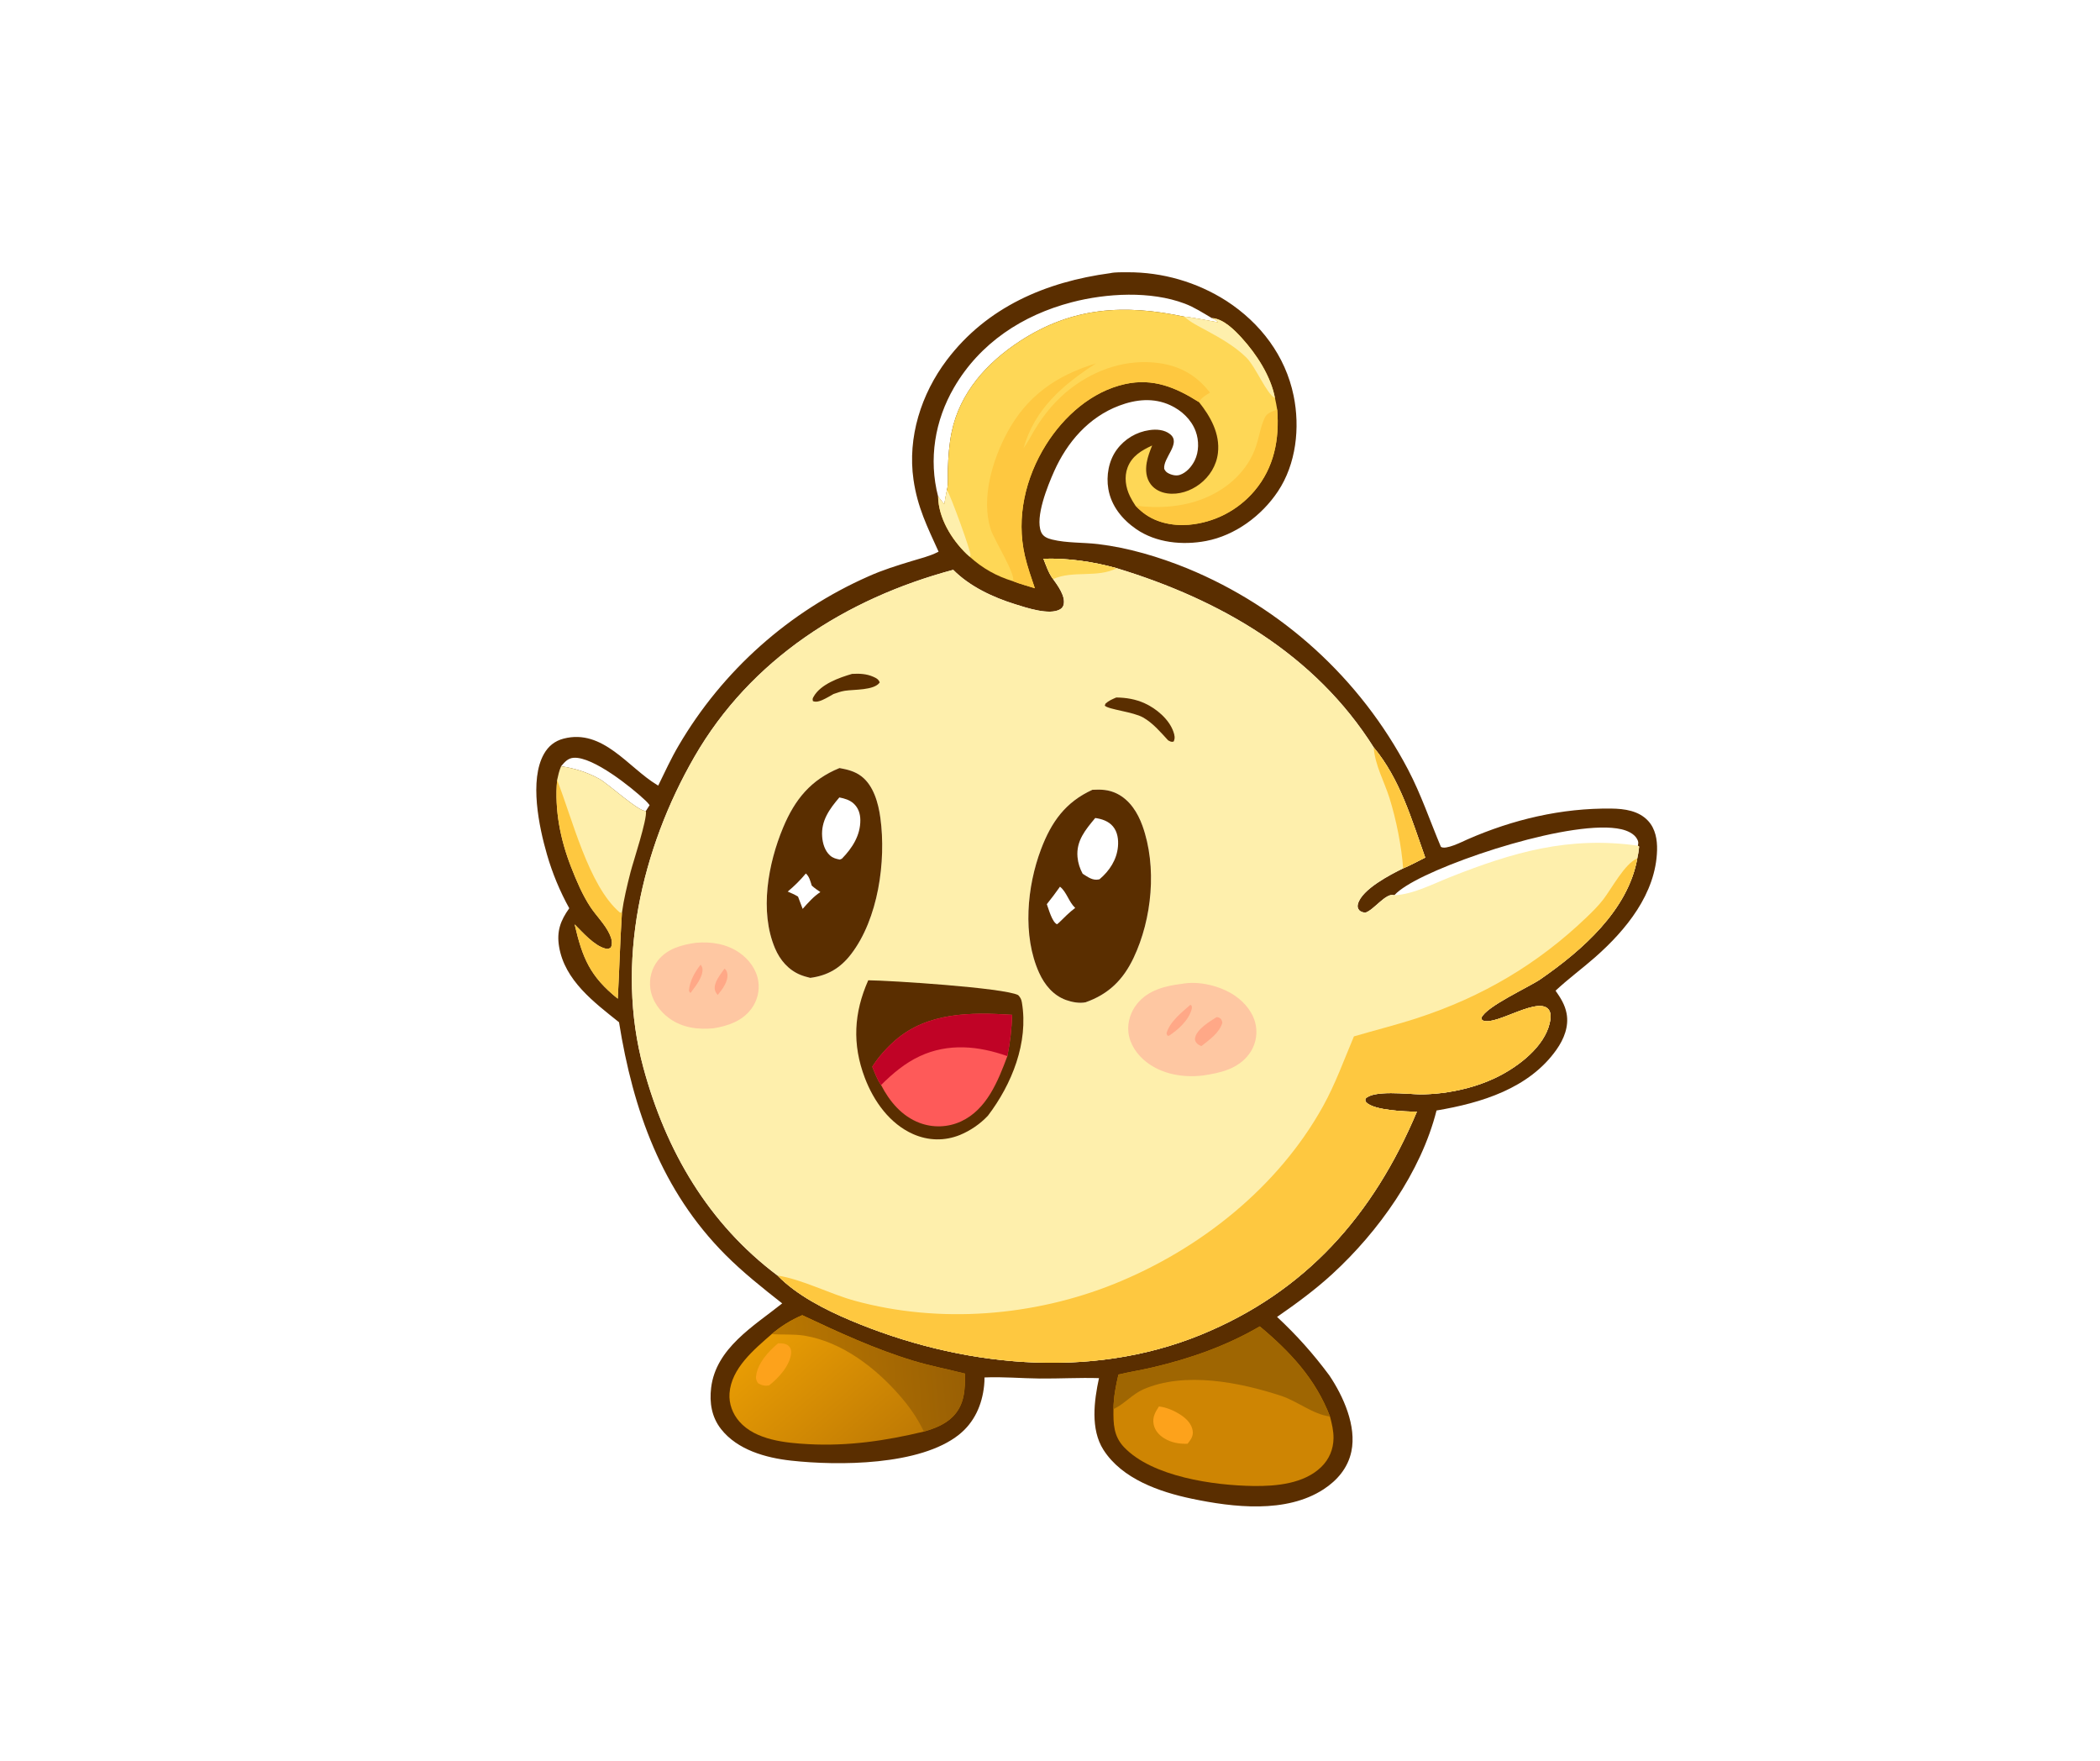 <?xml version="1.0" encoding="utf-8" ?><svg xmlns="http://www.w3.org/2000/svg" xmlns:xlink="http://www.w3.org/1999/xlink" width="940" height="788" viewBox="0 0 940 788"><path fill="#5A2E00" d="M496.93 122.253C499.299 121.737 502.255 121.872 504.679 121.844C520.359 121.772 535.728 126.219 548.946 134.651C564.16 144.514 575.377 159.194 579.048 177.093C581.977 191.374 580.194 207.661 572.003 219.934C564.72 230.847 552.869 239.627 539.863 242.102C529.367 244.1 517.494 242.947 508.539 236.755C502.328 232.461 497.419 226.433 496.118 218.848C495.099 212.907 496.259 206.205 499.858 201.279C503.357 196.488 508.647 193.317 514.522 192.488C517.64 192.026 521.22 192.269 523.77 194.313C528.88 198.408 520.512 204.855 521.126 209.848C521.558 210.645 521.887 211.168 522.686 211.637C524.204 212.529 526.363 213.103 528.08 212.537C531.043 211.559 533.425 208.812 534.769 206.089C536.705 202.168 536.719 197.126 535.225 193.06C533.275 187.751 528.897 183.671 523.832 181.336C516.334 177.88 508.4 178.719 500.859 181.583C487.3 186.732 477.649 197.908 471.857 210.907C468.926 217.482 463.275 231.366 466.004 238.047C466.872 240.172 468.885 240.959 470.986 241.473C477.553 243.077 484.816 242.698 491.552 243.502C505.04 245.113 518.837 249.233 531.412 254.347C573.902 271.828 608.891 303.693 630.255 344.366C636.127 355.567 640.079 367.358 644.964 378.963C647.024 380.542 654.533 376.67 656.871 375.647C677.243 366.728 698.978 361.591 721.281 361.86C727.161 361.931 733.549 362.812 737.754 367.383C741.023 370.935 741.85 375.808 741.732 380.465C741.237 399.91 727.835 416.24 713.883 428.494C708.12 433.555 701.888 438.111 696.297 443.36C698.551 446.572 700.496 449.627 701.233 453.54C702.329 459.362 700.05 465.004 696.745 469.703C684.477 487.146 663.021 493.607 643.017 496.974C636.085 524.52 617.008 551.256 596.302 570.219C588.574 577.296 580.244 583.4 571.639 589.354C580.376 597.491 587.796 605.796 594.92 615.379C594.974 615.453 595.032 615.525 595.084 615.601C601.318 624.9 607.298 638.179 604.896 649.596C603.353 656.934 598.6 662.506 592.419 666.524C575.711 677.385 552.023 674.618 533.42 670.706C518.984 667.67 502.218 661.849 493.91 648.812C488.047 639.612 489.741 626.854 491.925 616.753C483.114 616.479 474.218 617.012 465.393 616.929C457.169 616.852 448.901 616.073 440.685 616.449C440.691 617.655 440.632 618.86 440.509 620.059C439.626 628.704 436.141 636.567 429.243 642.06C411.81 655.943 375.213 656.004 354.054 653.666C342.775 652.419 330.072 648.876 322.75 639.546C318.544 634.187 317.522 627.759 318.312 621.115C320.424 603.351 337.399 593.47 350.123 583.307C341.4 576.446 332.568 569.442 324.727 561.572C296.142 532.884 283.375 496.774 277.088 457.48C265.864 448.51 252.76 438.786 250.249 423.602C249.127 416.812 250.859 411.994 254.812 406.475C250.596 398.845 247.248 390.766 244.83 382.391C241.251 370 236.872 349.116 243.47 337.425C245.454 333.909 248.343 331.58 252.268 330.561C269.876 325.987 281.19 343.494 294.104 351.258L294.631 351.569C297.601 345.505 300.344 339.493 303.776 333.655C323.462 300.09 353.226 273.581 388.839 257.894C395.067 255.091 401.519 253.103 408.039 251.113C411.905 249.933 416.053 248.949 419.669 247.124C419.823 247.046 419.974 246.963 420.126 246.883C415.124 235.855 410.684 227.055 408.9 214.67C406.167 195.701 412.341 176.312 423.798 161.144C441.753 137.375 468.168 126.133 496.93 122.253ZM426.677 255.011C378.681 267.881 336.033 294.981 310.825 338.709C287.048 379.957 275.314 431.162 288.021 477.941C298.109 515.076 317.009 547.547 348.064 570.855C356.603 579.624 369.301 586.08 380.488 590.813C429.423 611.516 487.363 617.823 537.449 597.367C584.518 578.143 614.74 543.764 634.22 497.509C629.156 497.487 615.145 496.928 611.642 493.418C611.019 492.794 611.122 492.551 611.171 491.739C614.652 487.703 630.157 489.69 635.613 489.743C638.731 489.75 641.846 489.567 644.942 489.195C653.141 488.225 661.343 486.109 668.842 482.625C678.108 478.32 689.531 470.101 693.046 460.022C693.755 457.992 694.633 454.353 693.559 452.363C689.544 444.927 669.633 459.308 663.817 456.721C663.176 456.436 663.271 456.152 663.084 455.548C665.114 450.404 684.374 441.791 689.611 438.166C708.117 425.358 728.75 407.379 732.879 384.167C733.299 382.391 733.556 380.688 733.712 378.87L733.139 378.461C733.438 377.206 733.425 376.659 732.796 375.487C731.479 373.033 728.344 371.713 725.781 371.12C704.945 366.299 647.326 385.072 629.403 396.487C627.526 397.682 625.633 399.018 624.101 400.644C620.462 399.291 614.963 407.311 611.171 408.433C610.218 408.382 609.016 408.062 608.365 407.278C607.658 406.427 607.561 405.584 607.842 404.54C609.609 397.961 622.358 391.421 628.071 388.614C631.425 387.219 634.69 385.401 637.95 383.787C631.843 366.648 626.749 348.749 614.9 334.481C588.6 292.756 546.171 268.351 499.884 254.291C489.29 251.351 478.074 249.717 467.069 250.048C468.259 253.062 469.404 256.557 471.387 259.142C473.448 262.043 476.927 266.678 476.141 270.458C475.943 271.41 475.39 272.178 474.557 272.673C469.798 275.499 459.331 271.951 454.39 270.41C444.441 267.308 434.099 262.495 426.677 255.011ZM251.163 342.925C257.177 343.812 262.89 345.605 268.235 348.535C272.224 350.72 286.111 363.503 289.124 362.904L290.773 360.333C290.24 359.613 289.687 358.975 289.036 358.36C282.676 352.338 265.504 338.611 256.849 339.122C254.209 339.278 252.734 341.056 251.163 342.925ZM542.423 142.342C538.502 140.037 534.566 137.48 530.301 135.869C515.063 130.116 495.328 131.195 479.703 135.274C457.699 141.018 438.632 153.492 427.041 173.428C418.439 188.222 415.595 205.497 419.913 222.186L422.682 225.735C423.021 223.57 423.439 221.43 423.872 219.282C424.565 216.501 424.203 212.748 424.296 209.85C424.473 204.293 424.849 198.855 425.978 193.39C429.648 175.626 441.835 162.222 456.66 152.58C480.164 137.293 503.43 136.074 530.146 141.723C532.832 141.85 545.061 144.293 545.243 144.242C544.486 143.14 543.611 142.919 542.423 142.342Z"/><path fill="#FEEFAC" d="M467.069 250.048C478.074 249.717 489.29 251.351 499.884 254.291C546.171 268.351 588.6 292.756 614.9 334.481C626.749 348.749 631.843 366.648 637.95 383.787C634.69 385.401 631.425 387.219 628.071 388.614C622.358 391.421 609.609 397.961 607.842 404.54C607.561 405.584 607.658 406.427 608.365 407.278C609.016 408.062 610.218 408.382 611.171 408.433C614.963 407.311 620.462 399.291 624.101 400.644C632.412 400.307 641.172 395.68 648.852 392.635C677.308 381.35 702.185 374.12 733.139 378.461L733.712 378.87C733.556 380.688 733.299 382.391 732.879 384.167C728.75 407.379 708.117 425.358 689.611 438.166C684.374 441.791 665.114 450.404 663.084 455.548C663.271 456.152 663.176 456.436 663.817 456.721C669.633 459.308 689.544 444.927 693.559 452.363C694.633 454.353 693.755 457.992 693.046 460.022C689.531 470.101 678.108 478.32 668.842 482.625C661.343 486.109 653.141 488.225 644.942 489.195C641.846 489.567 638.731 489.75 635.613 489.743C630.157 489.69 614.652 487.703 611.171 491.739C611.122 492.551 611.019 492.794 611.642 493.418C615.145 496.928 629.156 497.487 634.22 497.509C614.74 543.764 584.518 578.143 537.449 597.367C487.363 617.823 429.423 611.516 380.488 590.813C369.301 586.08 356.603 579.624 348.064 570.855C317.009 547.547 298.109 515.076 288.021 477.941C275.314 431.162 287.048 379.957 310.825 338.709C336.033 294.981 378.681 267.881 426.677 255.011C434.099 262.495 444.441 267.308 454.39 270.41C459.331 271.951 469.798 275.499 474.557 272.673C475.39 272.178 475.943 271.41 476.141 270.458C476.927 266.678 473.448 262.043 471.387 259.142C469.404 256.557 468.259 253.062 467.069 250.048ZM485.916 448.554C496.233 444.916 502.747 438.496 507.42 428.651C515.694 411.221 517.967 387.873 511.376 369.545C509.25 363.634 505.651 357.923 499.824 355.1C496.247 353.368 492.856 353.246 488.989 353.453C476.945 358.942 470.626 367.803 465.994 380.034C459.692 396.676 457.601 418.773 465.141 435.371C467.595 440.773 471.503 445.521 477.237 447.556C479.877 448.494 483.143 449.103 485.916 448.554ZM362.699 437.624C370.494 436.583 376.126 433.287 380.937 427.035C393.075 411.263 396.736 385.477 394.063 365.971C393.175 359.491 391.077 351.666 385.638 347.453C382.705 345.181 379.349 344.37 375.777 343.723C362.985 348.949 355.827 357.714 350.541 370.355C343.806 386.463 339.903 407.826 346.915 424.392C349.144 429.659 352.945 434.117 358.331 436.29C359.751 436.862 361.215 437.257 362.699 437.624Z"/><path fill="#FEC840" d="M606.042 463.814C615.51 461.039 625.062 458.668 634.45 455.603C663.387 446.154 688.278 431.537 710.277 410.431C712.846 407.967 715.406 405.423 717.593 402.612C721.339 397.796 727.306 386.382 732.879 384.167C728.75 407.379 708.117 425.358 689.611 438.166C684.374 441.791 665.114 450.404 663.084 455.548C663.271 456.152 663.176 456.436 663.817 456.721C669.633 459.308 689.544 444.927 693.559 452.363C694.633 454.353 693.755 457.992 693.046 460.022C689.531 470.101 678.108 478.32 668.842 482.625C661.343 486.109 653.141 488.225 644.942 489.195C641.846 489.567 638.731 489.75 635.613 489.743C630.157 489.69 614.652 487.703 611.171 491.739C611.122 492.551 611.019 492.794 611.642 493.418C615.145 496.928 629.156 497.487 634.22 497.509C614.74 543.764 584.518 578.143 537.449 597.367C487.363 617.823 429.423 611.516 380.488 590.813C369.301 586.08 356.603 579.624 348.064 570.855C358.954 572.485 371.436 579.059 382.572 582.112C420.433 592.49 462.763 589.153 499.051 574.457C537.155 559.026 572.023 531.407 592.164 495.159C597.751 485.105 601.583 474.377 606.042 463.814Z"/><path fill="#FEC840" d="M614.9 334.481C626.749 348.749 631.843 366.648 637.95 383.787C634.69 385.401 631.425 387.219 628.071 388.614C627.367 378.735 624.943 366.616 621.953 357.12C619.6 349.643 615.442 342.406 614.9 334.481Z"/><path fill="#FED756" d="M467.069 250.048C478.074 249.717 489.29 251.351 499.884 254.291C491.236 258.755 480.237 255.152 471.387 259.142C469.404 256.557 468.259 253.062 467.069 250.048Z"/><path fill="#5A2E00" d="M388.643 438.708C398.182 438.77 449.401 442.049 455.752 445.333C456.741 446.373 457.169 447.18 457.411 448.611C460.454 466.58 452.908 485.262 442.197 499.329C438.684 503.031 434.435 505.956 429.723 507.916C422.841 510.705 415.518 510.536 408.73 507.538C398.257 502.913 391.097 492.833 387.128 482.405C381.395 467.344 382.193 453.262 388.643 438.708Z"/><path fill="#FE5A59" d="M390.445 477.391C393.126 473.131 396.723 469.088 400.497 465.768C415.135 452.89 434.71 452.992 453.047 454.16C452.863 460.375 452.149 466.563 450.914 472.657C446.733 483.83 441.72 496.539 430.147 501.88C424.309 504.559 417.641 504.792 411.63 502.526C403.71 499.554 398.163 492.94 394.391 485.583C392.65 483.177 391.591 480.123 390.445 477.391Z"/><path fill="#C00326" d="M390.445 477.391C393.126 473.131 396.723 469.088 400.497 465.768C415.135 452.89 434.71 452.992 453.047 454.16C452.863 460.375 452.149 466.563 450.914 472.657C438.065 468.047 424.447 466.749 411.739 472.658C405.12 475.735 399.519 480.456 394.391 485.583C392.65 483.177 391.591 480.123 390.445 477.391Z"/><path fill="#5A2E00" d="M488.989 353.453C492.856 353.246 496.247 353.368 499.824 355.1C505.651 357.923 509.25 363.634 511.376 369.545C517.967 387.873 515.694 411.221 507.42 428.651C502.747 438.496 496.233 444.916 485.916 448.554C483.143 449.103 479.877 448.494 477.237 447.556C471.503 445.521 467.595 440.773 465.141 435.371C457.601 418.773 459.692 396.676 465.994 380.034C470.626 367.803 476.945 358.942 488.989 353.453ZM484.618 391.023C486.945 392.472 489.05 394.196 491.936 393.556C492.03 393.535 492.118 393.493 492.209 393.462C496.619 389.731 499.895 384.765 500.418 378.882C500.696 375.748 500.274 372.349 498.19 369.854C496.21 367.482 493.218 366.496 490.255 366.074C485.927 371.275 481.659 376.262 482.311 383.56C482.547 386.209 483.353 388.685 484.618 391.023ZM468.577 404.643C469.443 406.951 470.917 412.599 473.133 413.64L473.949 412.985C476.312 410.688 478.626 408.285 481.279 406.321C478.365 403.582 477.501 399.227 474.47 396.819C472.576 399.493 470.632 402.092 468.577 404.643Z"/><path fill="#5A2E00" d="M375.777 343.723C379.349 344.37 382.705 345.181 385.638 347.453C391.077 351.666 393.175 359.491 394.063 365.971C396.736 385.477 393.075 411.263 380.937 427.035C376.126 433.287 370.494 436.583 362.699 437.624C361.215 437.257 359.751 436.862 358.331 436.29C352.945 434.117 349.144 429.659 346.915 424.392C339.903 407.826 343.806 386.463 350.541 370.355C355.827 357.714 362.985 348.949 375.777 343.723ZM376.844 384.297C381.462 379.579 385.17 373.848 385.101 366.995C385.073 364.149 384.223 361.526 382.075 359.576C380.349 358.01 377.96 357.298 375.707 356.878C371.31 362.046 367.481 367.257 368.011 374.424C368.233 377.436 369.213 380.782 371.537 382.848C372.845 384.013 374.237 384.371 375.916 384.683L376.844 384.297ZM357.205 401.244L359.286 406.751C361.697 404.042 364.146 401.222 367.21 399.227C365.848 398.314 364.57 397.425 363.354 396.318C362.74 394.41 362.284 392.27 360.711 390.906C358.266 393.855 355.546 396.565 352.588 399C354.203 399.667 355.7 400.344 357.205 401.244Z"/><path fill="#FEC7A2" d="M529.078 440.292C536.697 438.862 546.244 441.212 552.615 445.491C557.263 448.612 561.23 453.453 562.156 459.104C562.916 463.583 561.797 468.177 559.062 471.806C554.124 478.389 546.211 480.194 538.495 481.307C538.385 481.322 538.275 481.34 538.165 481.352C529.475 482.321 520.231 480.753 513.189 475.319C509.016 472.098 505.677 467.318 505.093 461.982C504.599 457.465 506.105 452.83 508.925 449.297C513.883 443.087 521.551 441.198 529.078 440.292Z"/><path fill="#FFA887" d="M544.563 455.196C544.94 455.211 545.088 455.191 545.477 455.35C546.665 455.833 546.877 456.491 547.141 457.634C545.974 462.141 541.288 465.364 537.798 468.134C536.994 467.947 535.986 467.274 535.487 466.615C534.93 465.88 534.783 465.219 534.978 464.317C535.786 460.585 541.579 457.031 544.563 455.196Z"/><path fill="#FFA887" d="M532.862 449.651L533.368 450.089C533.534 450.607 533.577 450.984 533.444 451.519C532.2 456.529 527.281 460.946 523.1 463.612L522.437 463.333L522.173 462.407C523.575 457.271 528.973 453.05 532.862 449.651Z"/><path fill="#FEC7A2" d="M311.53 421.919C318.304 421.336 325.228 422.392 330.916 426.322C335.206 429.287 338.582 433.783 339.415 439.013C340.092 443.389 338.991 447.853 336.359 451.413C332.314 456.926 325.897 459.14 319.4 460.185C312.363 460.848 305.545 459.982 299.665 455.779C295.242 452.618 291.818 447.777 291.09 442.311C290.505 437.887 291.716 433.413 294.453 429.888C298.629 424.568 305.128 422.812 311.53 421.919Z"/><path fill="#FFA887" d="M324.297 433.491C324.389 433.556 324.49 433.609 324.573 433.684C325.176 434.23 325.499 435.129 325.59 435.928C325.981 439.333 323.298 442.806 321.251 445.282C320.649 444.517 320.134 443.838 319.975 442.852C319.448 439.599 322.594 435.964 324.297 433.491Z"/><path fill="#FFA887" d="M313.619 431.7C313.983 432.25 314.336 432.743 314.417 433.415C314.868 437.167 311.118 441.6 309.051 444.422C308.728 444.119 308.577 443.732 308.371 443.345C308.718 439.064 311.004 435.025 313.619 431.7Z"/><path fill="#5A2E00" d="M499.661 312.145C504.117 312.204 508.3 312.887 512.387 314.742C517.637 317.124 523.323 321.904 525.248 327.496C525.791 329.075 526.072 330.366 525.34 331.875C524.175 332.161 523.921 331.836 522.868 331.322C519.46 327.631 516.107 323.616 511.69 321.097C507.209 318.542 496.133 317.547 494.519 315.785L494.851 314.891C496.279 313.563 497.903 312.911 499.661 312.145Z"/><path fill="#5A2E00" d="M381.396 301.587C384.725 301.397 387.852 301.52 390.946 302.896C392.343 303.516 393.22 303.992 393.783 305.401C391.306 309.043 382.255 308.481 378.108 309.151C376.397 309.427 374.747 310.011 373.116 310.581C371.463 311.515 369.776 312.542 368.035 313.301C366.722 313.874 365.275 314.311 363.885 313.775C363.638 312.781 363.716 312.612 364.235 311.704C367.398 306.169 375.676 303.256 381.396 301.587Z"/><path fill="#FED756" d="M423.872 219.282C424.565 216.501 424.203 212.748 424.296 209.85C424.473 204.293 424.849 198.855 425.978 193.39C429.648 175.626 441.835 162.222 456.66 152.58C480.164 137.293 503.43 136.074 530.146 141.723C532.832 141.85 545.061 144.293 545.243 144.242C544.486 143.14 543.611 142.919 542.423 142.342C547.533 142.582 552.559 147.649 555.818 151.224C562.458 158.507 568.867 168.329 570.71 178.159C571.072 179.872 571.439 181.576 571.701 183.308C572.752 196.558 570.335 209.25 561.571 219.621C554.142 228.413 543.524 233.893 532.054 234.857C524.556 235.454 516.589 233.741 510.798 228.705C509.915 227.938 509.03 227.138 508.239 226.277C507.347 224.98 506.49 223.521 505.799 222.109C503.858 218.146 503.138 213.44 504.723 209.233C506.677 204.049 510.979 201.579 515.72 199.367C514.75 201.814 513.755 204.368 513.301 206.969C512.706 210.379 512.96 213.947 515.132 216.783C516.918 219.115 519.651 220.408 522.515 220.807C527.636 221.521 532.937 219.74 537.002 216.65C541.443 213.274 544.513 208.332 545.164 202.756C546.174 194.124 541.882 186.449 536.68 179.94C526.257 173.336 516.096 169.121 503.592 171.876C488.611 175.177 476.173 186.317 468.202 199.036C458.983 213.747 454.789 231.623 458.75 248.724C459.89 253.648 461.596 258.474 463.214 263.258C459.981 262.235 456.616 261.344 453.457 260.122C445.998 257.839 439.882 254.396 434.088 249.182C433.556 248.744 433.052 248.282 432.559 247.802C425.847 241.273 420.069 231.776 419.913 222.186L422.682 225.735C423.021 223.57 423.439 221.43 423.872 219.282Z"/><path fill="#FEC840" d="M458.149 200.591C460.039 198.087 461.486 195.064 463.122 192.368C467.476 185.192 472.675 178.916 479.359 173.793C490.615 165.166 504.492 160.558 518.693 162.483C528.324 163.788 535.709 168.047 541.609 175.718C539.645 176.915 537.862 177.895 536.68 179.94C526.257 173.336 516.096 169.121 503.592 171.876C488.611 175.177 476.173 186.317 468.202 199.036C458.983 213.747 454.789 231.623 458.75 248.724C459.89 253.648 461.596 258.474 463.214 263.258C459.981 262.235 456.616 261.344 453.457 260.122C454.821 257.176 444.88 241.434 443.431 236.809C439.116 223.036 444.173 206.045 450.747 193.774C459.662 177.132 472.818 168.053 490.571 162.634C475.741 172.246 463.179 182.934 458.149 200.591Z"/><path fill="#FEC840" d="M571.701 183.308C572.752 196.558 570.335 209.25 561.571 219.621C554.142 228.413 543.524 233.893 532.054 234.857C524.556 235.454 516.589 233.741 510.798 228.705C509.915 227.938 509.03 227.138 508.239 226.277C518.21 227.651 529.243 226.916 538.634 223.177C549.307 218.927 558.387 210.93 562.168 199.87C563.579 195.74 564.234 191.019 566.059 187.089C567.194 184.645 569.343 184.234 571.701 183.308Z"/><path fill="#FEEFAC" d="M530.146 141.723C532.832 141.85 545.061 144.293 545.243 144.242C544.486 143.14 543.611 142.919 542.423 142.342C547.533 142.582 552.559 147.649 555.818 151.224C562.458 158.507 568.867 168.329 570.71 178.159C566.933 176.331 562.132 164.182 557.839 159.965C552.715 154.931 546.293 151.319 540.035 147.906C536.676 146.073 532.973 144.323 530.146 141.723Z"/><path fill="#FEEFAC" d="M423.872 219.282C425.59 221.815 434.684 247.011 434.412 248.373C434.369 248.59 434.189 248.962 434.088 249.182C433.556 248.744 433.052 248.282 432.559 247.802C425.847 241.273 420.069 231.776 419.913 222.186L422.682 225.735C423.021 223.57 423.439 221.43 423.872 219.282Z"/><path fill="#CE8503" d="M500.635 615.144C505.796 613.94 511.033 613.108 516.194 611.891C532.865 607.96 549.079 602.27 563.897 593.595C577.516 604.972 588.848 617.062 595.324 633.917C596.174 637.106 596.946 640.312 596.91 643.635C596.856 648.572 594.975 653.054 591.421 656.514C583.704 664.026 571.26 665.159 561.068 665.019C543.336 664.775 515.828 660.922 503.183 647.704C498.405 642.709 498.318 637.1 498.41 630.612C498.454 625.286 499.432 620.304 500.635 615.144Z"/><path fill="#9F6602" d="M500.635 615.144C505.796 613.94 511.033 613.108 516.194 611.891C532.865 607.96 549.079 602.27 563.897 593.595C577.516 604.972 588.848 617.062 595.324 633.917C587.767 633.006 580.839 627.105 573.557 624.708C554.982 618.596 530.235 613.677 511.754 621.783C506.952 623.889 503.404 628.192 498.727 630.465C498.623 630.516 498.516 630.563 498.41 630.612C498.454 625.286 499.432 620.304 500.635 615.144Z"/><path fill="#FDA21B" d="M518.762 629.434C522.069 629.749 525.822 631.416 528.58 633.244C531.066 634.892 533.404 637.224 533.871 640.297C534.242 642.744 532.973 644.302 531.593 646.127C527.908 646.242 524.37 645.658 521.17 643.707C518.819 642.274 516.911 640.15 516.383 637.38C515.779 634.213 517.121 631.969 518.762 629.434Z"/><defs><linearGradient id="gradient_0" gradientUnits="userSpaceOnUse" x1="390.641" y1="657.913" x2="341.656" y2="601.064"><stop offset="0" stop-color="#BF7A04"/><stop offset="1" stop-color="#E89C04"/></linearGradient></defs><path fill="url(#gradient_0)" d="M359.103 588.587C375.378 596.24 391.52 603.723 408.773 608.961C416.452 611.292 424.236 612.759 431.988 614.738C431.987 621.796 431.823 628.595 426.522 633.957C422.991 637.528 418.272 639.292 413.546 640.675C396.514 644.78 379.549 647.255 361.993 646.309C351.635 645.75 338.248 644.498 330.955 636.191C327.92 632.734 326.218 628.178 326.547 623.556C327.343 612.338 337.54 603.941 345.391 597.077C349.504 593.567 354.128 590.704 359.103 588.587Z"/><defs><linearGradient id="gradient_1" gradientUnits="userSpaceOnUse" x1="349.329" y1="617.733" x2="430.57" y2="610.661"><stop offset="0" stop-color="#B97701"/><stop offset="1" stop-color="#9A6004"/></linearGradient></defs><path fill="url(#gradient_1)" d="M359.103 588.587C375.378 596.24 391.52 603.723 408.773 608.961C416.452 611.292 424.236 612.759 431.988 614.738C431.987 621.796 431.823 628.595 426.522 633.957C422.991 637.528 418.272 639.292 413.546 640.675C410.585 634.466 406.9 629.282 402.365 624.133C391.516 611.818 376.807 600.598 360.311 597.783C355.521 596.966 350.262 597.394 345.391 597.077C349.504 593.567 354.128 590.704 359.103 588.587Z"/><path fill="#FDA21B" d="M348.28 601.181C349.847 601.088 351.966 601.223 353.13 602.446C353.991 603.349 354.231 604.414 354.116 605.623C353.582 611.213 348.438 616.741 344.242 620.021C342.318 620.331 341.007 620.03 339.34 619.032C338.603 617.95 338.294 617.254 338.431 615.923C339.029 610.14 344.041 604.727 348.28 601.181Z"/><path fill="#FEEFAC" d="M249.377 349.11C249.845 346.978 250.276 344.931 251.163 342.925C257.177 343.812 262.89 345.605 268.235 348.535C272.224 350.72 286.111 363.503 289.124 362.904C289.806 366.525 283.419 385.704 282.257 390.247C280.728 396.226 279.217 402.428 278.381 408.546C277.555 421.322 277.236 434.153 276.53 446.941C264.11 436.982 260.727 428.777 257.215 413.674C260.85 417.273 265.965 423.219 271.011 424.512C272.144 424.802 272.541 424.618 273.479 423.993C274.307 421.946 273.742 419.956 272.839 418.019C270.78 413.607 266.995 409.981 264.306 405.936C260.753 400.59 257.983 394.03 255.652 388.056C250.807 375.64 248.188 362.472 249.377 349.11Z"/><path fill="#FEC840" d="M249.377 349.11C256.101 366.041 263.393 396.344 277.373 408.294L278.381 408.546C277.555 421.322 277.236 434.153 276.53 446.941C264.11 436.982 260.727 428.777 257.215 413.674C260.85 417.273 265.965 423.219 271.011 424.512C272.144 424.802 272.541 424.618 273.479 423.993C274.307 421.946 273.742 419.956 272.839 418.019C270.78 413.607 266.995 409.981 264.306 405.936C260.753 400.59 257.983 394.03 255.652 388.056C250.807 375.64 248.188 362.472 249.377 349.11Z"/></svg>